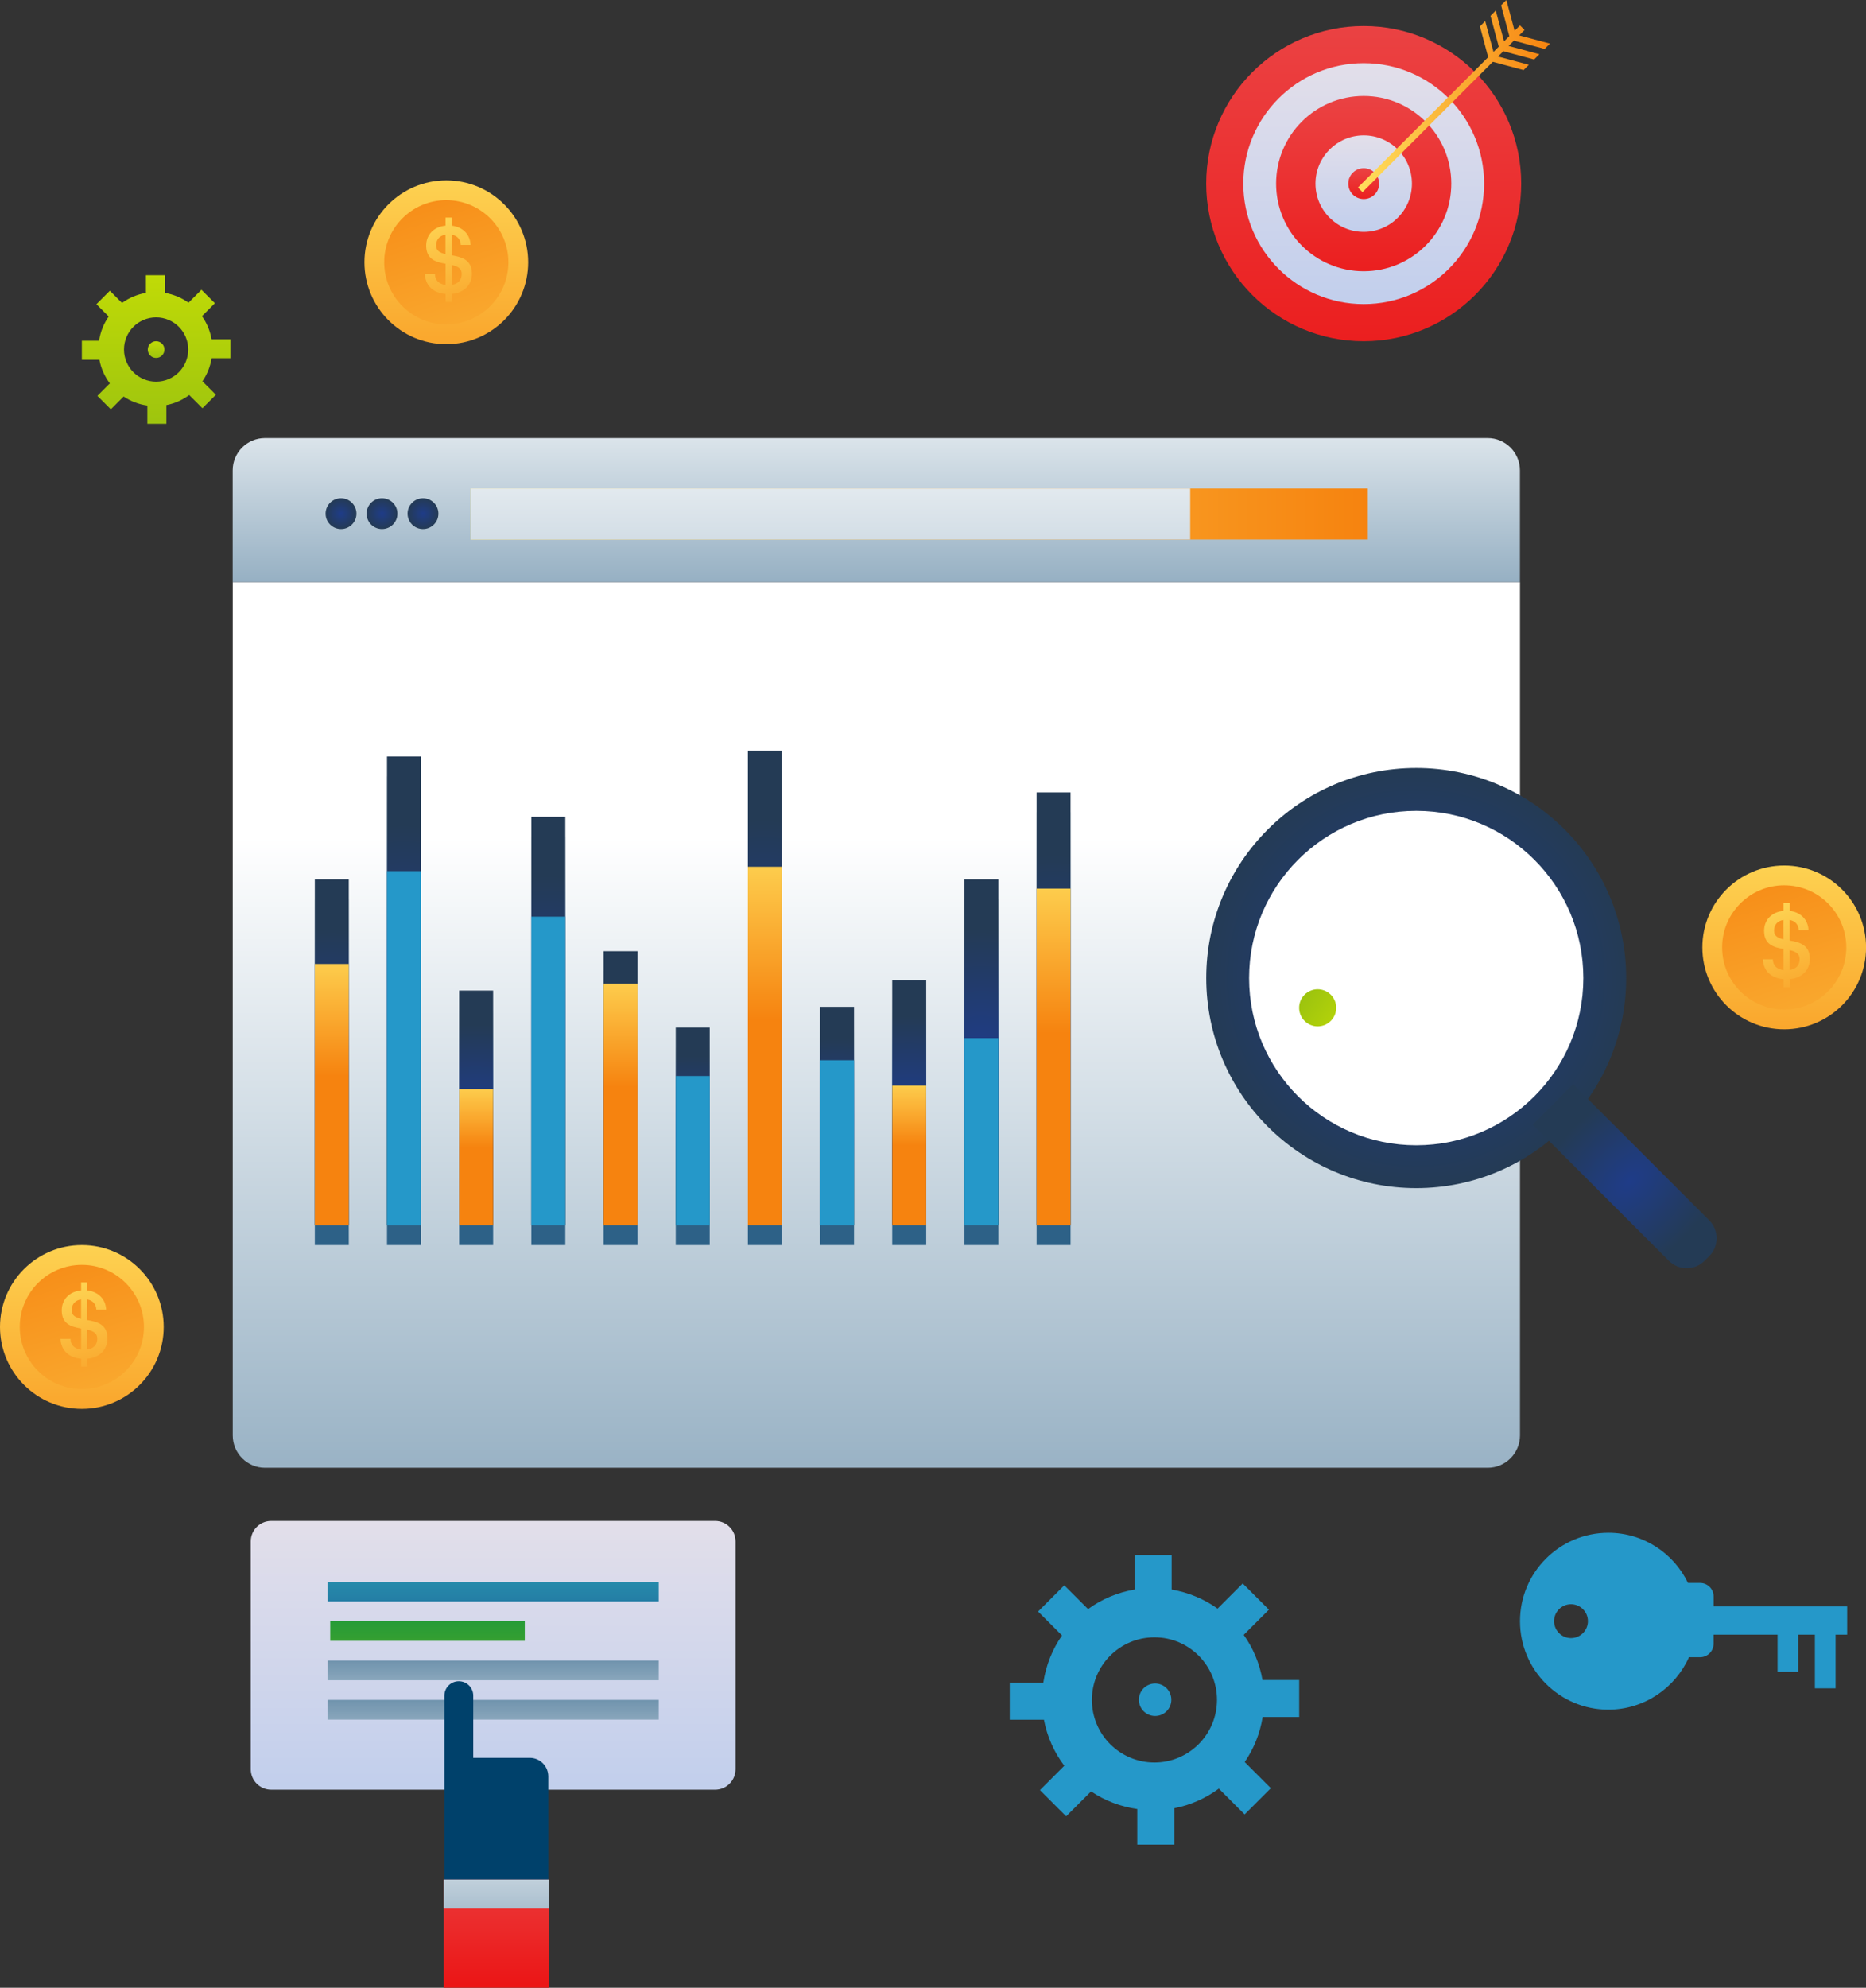 <svg xmlns="http://www.w3.org/2000/svg" xmlns:xlink="http://www.w3.org/1999/xlink" id="Layer_1" x="0px" y="0px" viewBox="0 0 321.9 342.72" style="enable-background:new 0 0 321.9 342.72;" xml:space="preserve">
<rect x="0" y="0" width="321.9" height="342.72" fill="#333333" stroke="none"/>
<style type="text/css">
	.st0{fill:url(#SVGID_1_);}
	.st1{fill:url(#SVGID_2_);}
	.st2{fill:url(#SVGID_3_);}
	.st3{fill:url(#SVGID_4_);}
	.st4{fill:url(#SVGID_5_);}
	.st5{fill:url(#SVGID_6_);}
	.st6{fill:url(#SVGID_7_);}
	.st7{fill:url(#SVGID_8_);}
	.st8{fill:url(#SVGID_9_);}
	.st9{fill:url(#SVGID_10_);}
	.st10{fill:url(#SVGID_11_);}
	.st11{fill:url(#SVGID_12_);}
	.st12{fill:url(#SVGID_13_);}
	.st13{fill:url(#SVGID_14_);}
	.st14{fill:url(#SVGID_15_);}
	.st15{fill:url(#SVGID_16_);}
	.st16{fill:url(#SVGID_17_);}
	.st17{fill:url(#SVGID_18_);}
	.st18{fill:url(#SVGID_19_);}
	.st19{fill:url(#SVGID_20_);}
	.st20{fill:url(#SVGID_21_);}
	.st21{fill:url(#SVGID_22_);}
	.st22{fill:url(#SVGID_23_);}
	.st23{fill:url(#SVGID_24_);}
	.st24{fill:url(#SVGID_25_);}
	.st25{fill:#2598C9;}
	.st26{fill:url(#SVGID_26_);}
	.st27{fill:url(#SVGID_27_);}
	.st28{fill:url(#SVGID_28_);}
	.st29{fill:url(#SVGID_29_);}
	.st30{fill:url(#SVGID_30_);}
	.st31{fill:url(#SVGID_31_);}
	.st32{fill:#FFFFFF;}
	.st33{fill:url(#SVGID_32_);}
	.st34{fill:url(#SVGID_33_);}
	.st35{fill:url(#SVGID_34_);}
	.st36{fill:url(#SVGID_35_);}
	.st37{fill:url(#SVGID_36_);}
	.st38{fill:url(#SVGID_37_);}
	.st39{fill:url(#SVGID_38_);}
	.st40{fill:url(#SVGID_39_);}
	.st41{fill:url(#SVGID_40_);}
	.st42{fill:url(#SVGID_41_);}
	.st43{fill:url(#SVGID_42_);}
	.st44{fill:url(#SVGID_43_);}
	.st45{fill:url(#SVGID_44_);}
	.st46{fill:url(#SVGID_45_);}
	.st47{fill:url(#SVGID_46_);}
	.st48{fill:url(#SVGID_47_);}
	.st49{fill:url(#SVGID_48_);}
	.st50{fill:url(#SVGID_49_);}
	.st51{fill:url(#SVGID_50_);}
	.st52{fill:url(#SVGID_51_);}
	.st53{fill:#00416B;}
	.st54{fill:url(#SVGID_52_);}
	.st55{fill:url(#SVGID_53_);}
	.st56{fill:url(#SVGID_54_);}
	.st57{fill:url(#SVGID_55_);}
	.st58{fill:url(#SVGID_56_);}
	.st59{fill:url(#SVGID_57_);}
	.st60{fill:url(#SVGID_58_);}
	.st61{fill:url(#SVGID_59_);}
	.st62{fill:url(#SVGID_60_);}
	.st63{fill:url(#SVGID_61_);}
	.st64{fill:url(#SVGID_62_);}
</style>
<linearGradient id="SVGID_1_" gradientUnits="userSpaceOnUse" x1="151.173" y1="62.548" x2="151.173" y2="138.134">
	<stop offset="0" style="stop-color:#FFFFFF"></stop>
	<stop offset="1" style="stop-color:#2D6187"></stop>
</linearGradient>
<path class="st0" d="M262.2,81.1c0-3.07-2.49-5.57-5.57-5.57H45.71c-3.07,0-5.57,2.49-5.57,5.57v19.29H262.2V81.1z"></path>
<linearGradient id="SVGID_2_" gradientUnits="userSpaceOnUse" x1="151.173" y1="144.195" x2="151.173" y2="368.793">
	<stop offset="0" style="stop-color:#FFFFFF"></stop>
	<stop offset="1" style="stop-color:#2D6187"></stop>
</linearGradient>
<path class="st1" d="M40.15,100.4v147.09c0,3.07,2.49,5.57,5.57,5.57h210.92c3.07,0,5.57-2.49,5.57-5.57V100.4H40.15z"></path>
<g>
	<linearGradient id="SVGID_3_" gradientUnits="userSpaceOnUse" x1="181.752" y1="131.43" x2="181.752" y2="172.047">
		<stop offset="0" style="stop-color:#FFFFFF"></stop>
		<stop offset="1" style="stop-color:#2D6187"></stop>
	</linearGradient>
	<polygon class="st2" points="178.82,140.03 178.82,156.61 178.82,214.67 184.68,214.67 184.68,156.61 184.68,140.03  "></polygon>
	<linearGradient id="SVGID_4_" gradientUnits="userSpaceOnUse" x1="169.301" y1="148.137" x2="169.301" y2="180.601">
		<stop offset="0" style="stop-color:#FFFFFF"></stop>
		<stop offset="1" style="stop-color:#2D6187"></stop>
	</linearGradient>
	<polygon class="st3" points="166.37,182.38 166.37,214.67 172.23,214.67 172.23,182.38 172.23,155.01 166.37,155.01  "></polygon>
	<linearGradient id="SVGID_5_" gradientUnits="userSpaceOnUse" x1="156.85" y1="167.518" x2="156.85" y2="190.525">
		<stop offset="0" style="stop-color:#FFFFFF"></stop>
		<stop offset="1" style="stop-color:#2D6187"></stop>
	</linearGradient>
	<polygon class="st4" points="153.92,190.57 153.92,214.67 159.78,214.67 159.78,190.57 159.78,172.39 153.92,172.39  "></polygon>
	<linearGradient id="SVGID_6_" gradientUnits="userSpaceOnUse" x1="144.399" y1="172.641" x2="144.399" y2="193.149">
		<stop offset="0" style="stop-color:#FFFFFF"></stop>
		<stop offset="1" style="stop-color:#2D6187"></stop>
	</linearGradient>
	<polygon class="st5" points="141.47,186.19 141.47,214.67 147.33,214.67 147.33,186.19 147.33,176.98 141.47,176.98  "></polygon>
	<linearGradient id="SVGID_7_" gradientUnits="userSpaceOnUse" x1="131.948" y1="123.41" x2="131.948" y2="167.94">
		<stop offset="0" style="stop-color:#FFFFFF"></stop>
		<stop offset="1" style="stop-color:#2D6187"></stop>
	</linearGradient>
	<polygon class="st6" points="129.02,152.84 129.02,214.67 134.88,214.67 134.88,152.84 134.88,132.84 129.02,132.84  "></polygon>
	<linearGradient id="SVGID_8_" gradientUnits="userSpaceOnUse" x1="119.497" y1="176.651" x2="119.497" y2="195.202">
		<stop offset="0" style="stop-color:#FFFFFF"></stop>
		<stop offset="1" style="stop-color:#2D6187"></stop>
	</linearGradient>
	<polygon class="st7" points="116.57,188.91 116.57,214.67 122.43,214.67 122.43,188.91 122.43,180.58 116.57,180.58  "></polygon>
	<linearGradient id="SVGID_9_" gradientUnits="userSpaceOnUse" x1="107.046" y1="161.948" x2="107.046" y2="187.674">
		<stop offset="0" style="stop-color:#FFFFFF"></stop>
		<stop offset="1" style="stop-color:#2D6187"></stop>
	</linearGradient>
	<polygon class="st8" points="104.12,172.99 104.12,214.67 109.98,214.67 109.98,172.99 109.98,167.4 104.12,167.4  "></polygon>
	<linearGradient id="SVGID_10_" gradientUnits="userSpaceOnUse" x1="94.594" y1="136.108" x2="94.594" y2="174.442">
		<stop offset="0" style="stop-color:#FFFFFF"></stop>
		<stop offset="1" style="stop-color:#2D6187"></stop>
	</linearGradient>
	<polygon class="st9" points="91.66,161.44 91.66,214.67 97.52,214.67 97.52,161.44 97.52,144.22 91.66,144.22  "></polygon>
	<linearGradient id="SVGID_11_" gradientUnits="userSpaceOnUse" x1="82.143" y1="169.523" x2="82.143" y2="191.552">
		<stop offset="0" style="stop-color:#FFFFFF"></stop>
		<stop offset="1" style="stop-color:#2D6187"></stop>
	</linearGradient>
	<polygon class="st10" points="79.21,191.17 79.21,214.67 85.07,214.67 85.07,191.17 85.07,174.19 79.21,174.19  "></polygon>
	<linearGradient id="SVGID_12_" gradientUnits="userSpaceOnUse" x1="69.692" y1="124.524" x2="69.692" y2="168.51">
		<stop offset="0" style="stop-color:#FFFFFF"></stop>
		<stop offset="1" style="stop-color:#2D6187"></stop>
	</linearGradient>
	<polygon class="st11" points="66.76,153.59 66.76,214.67 72.62,214.67 72.62,153.59 72.62,133.84 66.76,133.84  "></polygon>
	<linearGradient id="SVGID_13_" gradientUnits="userSpaceOnUse" x1="57.241" y1="148.137" x2="57.241" y2="180.601">
		<stop offset="0" style="stop-color:#FFFFFF"></stop>
		<stop offset="1" style="stop-color:#2D6187"></stop>
	</linearGradient>
	<polygon class="st12" points="54.31,169.59 54.31,214.67 60.17,214.67 60.17,169.59 60.17,155.01 54.31,155.01  "></polygon>
</g>
<g>
	<g>
		
			<radialGradient id="SVGID_14_" cx="181.752" cy="179.709" r="21.194" gradientTransform="matrix(1 0 0 1.251 0 -50.88)" gradientUnits="userSpaceOnUse">
			<stop offset="0" style="stop-color:#1F3C88"></stop>
			<stop offset="1" style="stop-color:#243B55"></stop>
		</radialGradient>
		<rect x="178.82" y="136.63" class="st13" width="5.86" height="74.64"></rect>
	</g>
	<g>
		<radialGradient id="SVGID_15_" cx="169.301" cy="181.444" r="21.194" gradientUnits="userSpaceOnUse">
			<stop offset="0" style="stop-color:#1F3C88"></stop>
			<stop offset="1" style="stop-color:#243B55"></stop>
		</radialGradient>
		<rect x="166.37" y="151.61" class="st14" width="5.86" height="59.66"></rect>
	</g>
	<g>
		
			<radialGradient id="SVGID_16_" cx="156.85" cy="185.276" r="21.194" gradientTransform="matrix(1 0 0 0.709 0 58.828)" gradientUnits="userSpaceOnUse">
			<stop offset="0" style="stop-color:#1F3C88"></stop>
			<stop offset="1" style="stop-color:#243B55"></stop>
		</radialGradient>
		<rect x="153.92" y="168.99" class="st15" width="5.86" height="42.28"></rect>
	</g>
	<g>
		
			<radialGradient id="SVGID_17_" cx="144.399" cy="186.745" r="21.194" gradientTransform="matrix(1 0 0 0.632 0 74.464)" gradientUnits="userSpaceOnUse">
			<stop offset="0" style="stop-color:#1F3C88"></stop>
			<stop offset="1" style="stop-color:#243B55"></stop>
		</radialGradient>
		<rect x="141.47" y="173.59" class="st16" width="5.86" height="37.69"></rect>
	</g>
	<g>
		
			<radialGradient id="SVGID_18_" cx="131.948" cy="178.671" r="21.193" gradientTransform="matrix(1 0 0 1.372 0 -74.725)" gradientUnits="userSpaceOnUse">
			<stop offset="0" style="stop-color:#1F3C88"></stop>
			<stop offset="1" style="stop-color:#243B55"></stop>
		</radialGradient>
		<rect x="129.02" y="129.44" class="st17" width="5.86" height="81.83"></rect>
	</g>
	<g>
		
			<radialGradient id="SVGID_19_" cx="119.497" cy="188.733" r="21.195" gradientTransform="matrix(1 0 0 0.571 0 86.386)" gradientUnits="userSpaceOnUse">
			<stop offset="0" style="stop-color:#1F3C88"></stop>
			<stop offset="1" style="stop-color:#243B55"></stop>
		</radialGradient>
		<rect x="116.57" y="177.18" class="st18" width="5.86" height="34.09"></rect>
	</g>
	<g>
		
			<radialGradient id="SVGID_20_" cx="107.046" cy="183.958" r="21.194" gradientTransform="matrix(1 0 0 0.792 0 41.868)" gradientUnits="userSpaceOnUse">
			<stop offset="0" style="stop-color:#1F3C88"></stop>
			<stop offset="1" style="stop-color:#243B55"></stop>
		</radialGradient>
		<rect x="104.12" y="164" class="st19" width="5.86" height="47.27"></rect>
	</g>
	<g>
		
			<radialGradient id="SVGID_21_" cx="94.594" cy="180.065" r="21.194" gradientTransform="matrix(1 0 0 1.181 0 -36.569)" gradientUnits="userSpaceOnUse">
			<stop offset="0" style="stop-color:#1F3C88"></stop>
			<stop offset="1" style="stop-color:#243B55"></stop>
		</radialGradient>
		<rect x="91.66" y="140.83" class="st20" width="5.86" height="70.45"></rect>
	</g>
	<g>
		
			<radialGradient id="SVGID_22_" cx="82.143" cy="185.442" r="21.193" gradientTransform="matrix(1 0 0 0.679 0 65.191)" gradientUnits="userSpaceOnUse">
			<stop offset="0" style="stop-color:#1F3C88"></stop>
			<stop offset="1" style="stop-color:#243B55"></stop>
		</radialGradient>
		<rect x="79.21" y="170.79" class="st21" width="5.86" height="40.48"></rect>
	</g>
	<g>
		
			<radialGradient id="SVGID_23_" cx="69.692" cy="179.107" r="21.194" gradientTransform="matrix(1 0 0 1.355 0 -71.814)" gradientUnits="userSpaceOnUse">
			<stop offset="0" style="stop-color:#1F3C88"></stop>
			<stop offset="1" style="stop-color:#243B55"></stop>
		</radialGradient>
		<rect x="66.76" y="130.44" class="st22" width="5.86" height="80.83"></rect>
	</g>
	<g>
		<radialGradient id="SVGID_24_" cx="57.241" cy="181.444" r="21.194" gradientUnits="userSpaceOnUse">
			<stop offset="0" style="stop-color:#1F3C88"></stop>
			<stop offset="1" style="stop-color:#243B55"></stop>
		</radialGradient>
		<rect x="54.31" y="151.61" class="st23" width="5.86" height="59.66"></rect>
	</g>
	<g>
		<linearGradient id="SVGID_25_" gradientUnits="userSpaceOnUse" x1="181.752" y1="146.523" x2="181.752" y2="178.118">
			<stop offset="0" style="stop-color:#FFE05D"></stop>
			<stop offset="1" style="stop-color:#F6830F"></stop>
		</linearGradient>
		<rect x="178.82" y="153.21" class="st24" width="5.86" height="58.06"></rect>
	</g>
	<g>
		<rect x="166.37" y="178.98" class="st25" width="5.86" height="32.29"></rect>
	</g>
	<g>
		<linearGradient id="SVGID_26_" gradientUnits="userSpaceOnUse" x1="156.85" y1="184.393" x2="156.85" y2="197.51">
			<stop offset="0" style="stop-color:#FFE05D"></stop>
			<stop offset="1" style="stop-color:#F6830F"></stop>
		</linearGradient>
		<rect x="153.92" y="187.17" class="st26" width="5.86" height="24.1"></rect>
	</g>
	<g>
		<rect x="141.47" y="182.8" class="st25" width="5.86" height="28.48"></rect>
	</g>
	<g>
		<linearGradient id="SVGID_27_" gradientUnits="userSpaceOnUse" x1="131.948" y1="142.32" x2="131.948" y2="175.966">
			<stop offset="0" style="stop-color:#FFE05D"></stop>
			<stop offset="1" style="stop-color:#F6830F"></stop>
		</linearGradient>
		<rect x="129.02" y="149.44" class="st27" width="5.86" height="61.83"></rect>
	</g>
	<g>
		<rect x="116.57" y="185.52" class="st25" width="5.86" height="25.76"></rect>
	</g>
	<g>
		<linearGradient id="SVGID_28_" gradientUnits="userSpaceOnUse" x1="107.046" y1="164.79" x2="107.046" y2="187.472">
			<stop offset="0" style="stop-color:#FFE05D"></stop>
			<stop offset="1" style="stop-color:#F6830F"></stop>
		</linearGradient>
		<rect x="104.12" y="169.59" class="st28" width="5.86" height="41.68"></rect>
	</g>
	<g>
		<rect x="91.66" y="158.05" class="st25" width="5.86" height="53.23"></rect>
	</g>
	<g>
		<linearGradient id="SVGID_29_" gradientUnits="userSpaceOnUse" x1="82.143" y1="185.062" x2="82.143" y2="197.852">
			<stop offset="0" style="stop-color:#FFE05D"></stop>
			<stop offset="1" style="stop-color:#F6830F"></stop>
		</linearGradient>
		<rect x="79.21" y="187.77" class="st29" width="5.86" height="23.5"></rect>
	</g>
	<g>
		<rect x="66.76" y="150.2" class="st25" width="5.86" height="61.08"></rect>
	</g>
	<g>
		<linearGradient id="SVGID_30_" gradientUnits="userSpaceOnUse" x1="57.241" y1="161.003" x2="57.241" y2="185.533">
			<stop offset="0" style="stop-color:#FFE05D"></stop>
			<stop offset="1" style="stop-color:#F6830F"></stop>
		</linearGradient>
		<rect x="54.31" y="166.2" class="st30" width="5.86" height="45.08"></rect>
	</g>
</g>
<g>
	
		<radialGradient id="SVGID_31_" cx="231.206" cy="243.604" r="36.222" gradientTransform="matrix(0.707 -0.707 0.707 0.707 -91.429 159.861)" gradientUnits="userSpaceOnUse">
		<stop offset="0" style="stop-color:#1F3C88"></stop>
		<stop offset="1" style="stop-color:#243B55"></stop>
	</radialGradient>
	<circle class="st31" cx="244.31" cy="168.63" r="36.22"></circle>
	<circle class="st32" cx="244.31" cy="168.63" r="28.83"></circle>
	
		<linearGradient id="SVGID_32_" gradientUnits="userSpaceOnUse" x1="217.364" y1="247.884" x2="213.998" y2="224.264" gradientTransform="matrix(0.707 -0.707 0.707 0.707 -91.429 159.861)">
		<stop offset="0" style="stop-color:#D2E603"></stop>
		<stop offset="1" style="stop-color:#81B214"></stop>
	</linearGradient>
	<path class="st33" d="M229.57,171.5c1.25,1.25,1.25,3.27,0,4.52c-1.25,1.25-3.27,1.25-4.52,0c-1.25-1.25-1.25-3.27,0-4.52   C226.3,170.25,228.32,170.25,229.57,171.5z"></path>
	
		<radialGradient id="SVGID_33_" cx="232.471" cy="346.577" r="21.102" gradientTransform="matrix(0.707 -0.707 0.451 0.451 -39.547 211.743)" gradientUnits="userSpaceOnUse">
		<stop offset="0" style="stop-color:#1F3C88"></stop>
		<stop offset="1" style="stop-color:#243B55"></stop>
	</radialGradient>
	<path class="st34" d="M294.86,216.57l-0.81,0.81c-1.7,1.7-4.46,1.7-6.16,0l-23.48-23.48l6.97-6.97l23.48,23.48   C296.56,212.12,296.56,214.87,294.86,216.57z"></path>
</g>
<radialGradient id="SVGID_34_" cx="58.822" cy="88.56" r="2.663" gradientUnits="userSpaceOnUse">
	<stop offset="0" style="stop-color:#1F3C88"></stop>
	<stop offset="1" style="stop-color:#243B55"></stop>
</radialGradient>
<path class="st35" d="M61.49,88.56c0,1.47-1.19,2.66-2.66,2.66s-2.66-1.19-2.66-2.66c0-1.47,1.19-2.66,2.66-2.66  S61.49,87.09,61.49,88.56z"></path>
<radialGradient id="SVGID_35_" cx="65.897" cy="88.56" r="2.663" gradientUnits="userSpaceOnUse">
	<stop offset="0" style="stop-color:#1F3C88"></stop>
	<stop offset="1" style="stop-color:#243B55"></stop>
</radialGradient>
<circle class="st36" cx="65.9" cy="88.56" r="2.66"></circle>
<radialGradient id="SVGID_36_" cx="72.972" cy="88.56" r="2.663" gradientUnits="userSpaceOnUse">
	<stop offset="0" style="stop-color:#1F3C88"></stop>
	<stop offset="1" style="stop-color:#243B55"></stop>
</radialGradient>
<circle class="st37" cx="72.97" cy="88.56" r="2.66"></circle>
<linearGradient id="SVGID_37_" gradientUnits="userSpaceOnUse" x1="81.211" y1="88.627" x2="235.951" y2="88.627">
	<stop offset="0" style="stop-color:#FFE05D"></stop>
	<stop offset="1" style="stop-color:#F6830F"></stop>
</linearGradient>
<rect x="81.21" y="84.23" class="st38" width="154.74" height="8.79"></rect>
<linearGradient id="SVGID_38_" gradientUnits="userSpaceOnUse" x1="143.267" y1="67.72" x2="143.267" y2="187.61">
	<stop offset="0" style="stop-color:#FFFFFF"></stop>
	<stop offset="1" style="stop-color:#2D6187"></stop>
</linearGradient>
<rect x="81.21" y="84.23" class="st39" width="124.11" height="8.79"></rect>
<path class="st25" d="M291.36,285.73h1.9c1.3,0,2.35-1.05,2.35-2.35v-1.54h11.03v6.41h3.57v-6.41h2.87v9.25h3.57v-9.25h2v-4.87  h-23.03v-1.7c0-1.3-1.05-2.35-2.35-2.35h-2.08c-2.46-5.11-7.68-8.65-13.73-8.65c-8.42,0-15.25,6.83-15.25,15.25  c0,8.42,6.83,15.25,15.25,15.25C283.65,294.76,288.98,291.04,291.36,285.73z M268.09,279.51c0-1.61,1.31-2.92,2.92-2.92  c1.61,0,2.92,1.31,2.92,2.92c0,1.61-1.31,2.92-2.92,2.92C269.4,282.43,268.09,281.12,268.09,279.51z"></path>
<g>
	<linearGradient id="SVGID_39_" gradientUnits="userSpaceOnUse" x1="26.935" y1="34.231" x2="26.935" y2="94.741">
		<stop offset="0" style="stop-color:#D2E603"></stop>
		<stop offset="1" style="stop-color:#81B214"></stop>
	</linearGradient>
	<path class="st40" d="M39.75,61.78V58.5H36.5c-0.26-1.47-0.83-2.83-1.66-3.99l2.23-2.23l-2.32-2.32l-2.23,2.23   c-1.19-0.85-2.57-1.43-4.07-1.69v-3.05h-3.28v3.05c-1.52,0.26-2.92,0.86-4.12,1.73l-2.1-2.1l-2.32,2.32l2.12,2.12   c-0.85,1.22-1.43,2.64-1.66,4.18h-2.97v3.28h3.03c0.28,1.51,0.91,2.89,1.8,4.07l-2.15,2.15l2.32,2.32l2.21-2.21   c1.2,0.81,2.59,1.35,4.09,1.56v3.15h3.28v-3.23c1.46-0.28,2.79-0.89,3.94-1.74l2.28,2.28l2.32-2.32l-2.32-2.32   c0.8-1.17,1.35-2.52,1.59-3.98H39.75z M26.93,65.8c-3.06,0-5.54-2.48-5.54-5.54c0-3.06,2.48-5.54,5.54-5.54   c3.06,0,5.54,2.48,5.54,5.54C32.47,63.32,29.99,65.8,26.93,65.8z"></path>
	<linearGradient id="SVGID_40_" gradientUnits="userSpaceOnUse" x1="26.935" y1="57.347" x2="26.935" y2="64.124">
		<stop offset="0" style="stop-color:#D2E603"></stop>
		<stop offset="1" style="stop-color:#81B214"></stop>
	</linearGradient>
	<path class="st41" d="M26.93,58.83c-0.79,0-1.44,0.64-1.44,1.44s0.64,1.44,1.44,1.44c0.79,0,1.44-0.64,1.44-1.44   S27.73,58.83,26.93,58.83z"></path>
</g>
<g>
	<path class="st25" d="M224.12,296.05v-6.39h-6.33c-0.5-2.86-1.62-5.51-3.24-7.78l4.35-4.35l-4.52-4.52l-4.34,4.34   c-2.31-1.65-5-2.79-7.92-3.29v-5.95h-6.39v5.95c-2.97,0.5-5.7,1.67-8.03,3.37l-4.1-4.1l-4.52,4.52l4.13,4.13   c-1.66,2.37-2.78,5.14-3.23,8.14h-5.79v6.39h5.9c0.55,2.94,1.78,5.63,3.51,7.93l-4.2,4.2l4.52,4.52l4.3-4.3   c2.34,1.58,5.05,2.63,7.97,3.04v6.14h6.39v-6.28c2.84-0.55,5.44-1.73,7.68-3.38l4.45,4.45l4.52-4.52l-4.51-4.51   c1.57-2.28,2.64-4.91,3.1-7.76H224.12z M199.15,303.88c-5.96,0-10.79-4.83-10.79-10.79c0-5.96,4.83-10.79,10.79-10.79   c5.96,0,10.79,4.83,10.79,10.79C209.93,299.05,205.1,303.88,199.15,303.88z"></path>
	
		<ellipse transform="matrix(0.924 -0.383 0.383 0.924 -97.002 98.52)" class="st25" cx="199.15" cy="293.09" rx="2.8" ry="2.8"></ellipse>
</g>
<g>
	<linearGradient id="SVGID_41_" gradientUnits="userSpaceOnUse" x1="235.253" y1="-23.512" x2="235.253" y2="104.737">
		<stop offset="0" style="stop-color:#EA5455"></stop>
		<stop offset="1" style="stop-color:#EC0101"></stop>
	</linearGradient>
	<circle class="st42" cx="235.25" cy="31.66" r="27.17"></circle>
	<linearGradient id="SVGID_42_" gradientUnits="userSpaceOnUse" x1="235.253" y1="-10.53" x2="235.253" y2="87.543">
		<stop offset="0" style="stop-color:#F3E7E9"></stop>
		<stop offset="1" style="stop-color:#A6C1EE"></stop>
	</linearGradient>
	<circle class="st43" cx="235.25" cy="31.66" r="20.77"></circle>
	<linearGradient id="SVGID_43_" gradientUnits="userSpaceOnUse" x1="235.253" y1="0.964" x2="235.253" y2="72.319">
		<stop offset="0" style="stop-color:#EA5455"></stop>
		<stop offset="1" style="stop-color:#EC0101"></stop>
	</linearGradient>
	<circle class="st44" cx="235.25" cy="31.66" r="15.11"></circle>
	<linearGradient id="SVGID_44_" gradientUnits="userSpaceOnUse" x1="235.253" y1="14.757" x2="235.253" y2="54.049">
		<stop offset="0" style="stop-color:#F3E7E9"></stop>
		<stop offset="1" style="stop-color:#A6C1EE"></stop>
	</linearGradient>
	<circle class="st45" cx="235.25" cy="31.66" r="8.32"></circle>
	<linearGradient id="SVGID_45_" gradientUnits="userSpaceOnUse" x1="235.253" y1="26.251" x2="235.253" y2="38.825">
		<stop offset="0" style="stop-color:#EA5455"></stop>
		<stop offset="1" style="stop-color:#EC0101"></stop>
	</linearGradient>
	<path class="st46" d="M235.25,34.32c-1.47,0-2.66-1.19-2.66-2.66c0-1.47,1.19-2.66,2.66-2.66c1.47,0,2.66,1.19,2.66,2.66   C237.92,33.13,236.72,34.32,235.25,34.32z"></path>
</g>
<linearGradient id="SVGID_46_" gradientUnits="userSpaceOnUse" x1="234.254" y1="16.563" x2="267.381" y2="16.563">
	<stop offset="0" style="stop-color:#FFE05D"></stop>
	<stop offset="1" style="stop-color:#F6830F"></stop>
</linearGradient>
<polygon class="st47" points="266.47,8.44 267.38,7.52 262.07,6.1 263,5.17 262.21,4.38 261.28,5.31 259.86,0 258.95,0.91   260.37,6.22 259.46,7.13 258.03,1.82 257.12,2.73 258.55,8.04 257.64,8.95 256.21,3.64 255.3,4.55 256.72,9.86 234.25,32.33   235.05,33.13 257.52,10.66 262.83,12.08 263.74,11.17 258.43,9.75 259.34,8.83 264.65,10.26 265.56,9.35 260.25,7.92 261.16,7.01   "></polygon>
<g>
	<linearGradient id="SVGID_47_" gradientUnits="userSpaceOnUse" x1="85.073" y1="238.343" x2="85.073" y2="347.731">
		<stop offset="0" style="stop-color:#F3E7E9"></stop>
		<stop offset="1" style="stop-color:#A6C1EE"></stop>
	</linearGradient>
	<path class="st48" d="M123.36,308.57H46.79c-1.95,0-3.53-1.58-3.53-3.53v-39.28c0-1.95,1.58-3.53,3.53-3.53h76.57   c1.95,0,3.53,1.58,3.53,3.53v39.28C126.89,306.99,125.31,308.57,123.36,308.57z"></path>
	<linearGradient id="SVGID_48_" gradientUnits="userSpaceOnUse" x1="85.073" y1="305.776" x2="85.073" y2="277.199">
		<stop offset="0" style="stop-color:#FFFFFF"></stop>
		<stop offset="1" style="stop-color:#2D6187"></stop>
	</linearGradient>
	<rect x="56.51" y="286.3" class="st49" width="57.13" height="3.4"></rect>
	<linearGradient id="SVGID_49_" gradientUnits="userSpaceOnUse" x1="85.073" y1="312.567" x2="85.073" y2="283.99">
		<stop offset="0" style="stop-color:#FFFFFF"></stop>
		<stop offset="1" style="stop-color:#2D6187"></stop>
	</linearGradient>
	<rect x="56.51" y="293.09" class="st50" width="57.13" height="3.4"></rect>
	<linearGradient id="SVGID_50_" gradientUnits="userSpaceOnUse" x1="73.754" y1="271.262" x2="73.754" y2="299.548">
		<stop offset="0" style="stop-color:#009245"></stop>
		<stop offset="1" style="stop-color:#81B214"></stop>
	</linearGradient>
	<rect x="56.97" y="279.51" class="st51" width="33.56" height="3.4"></rect>
	<linearGradient id="SVGID_51_" gradientUnits="userSpaceOnUse" x1="85.073" y1="264.47" x2="85.073" y2="292.757">
		<stop offset="0" style="stop-color:#28ABB9"></stop>
		<stop offset="1" style="stop-color:#1F3C88"></stop>
	</linearGradient>
	<rect x="56.51" y="272.72" class="st52" width="57.13" height="3.4"></rect>
</g>
<g>
	<path class="st53" d="M91.39,303.08h-9.75v-10.72c0-1.38-1.12-2.49-2.49-2.49c-1.38,0-2.49,1.12-2.49,2.49v10.72v5.71v19.52h17.93   v-22.04C94.58,304.51,93.15,303.08,91.39,303.08z"></path>
	<linearGradient id="SVGID_52_" gradientUnits="userSpaceOnUse" x1="85.619" y1="310.937" x2="85.619" y2="352.709">
		<stop offset="0" style="stop-color:#EA5455"></stop>
		<stop offset="1" style="stop-color:#EC0101"></stop>
	</linearGradient>
	<rect x="76.56" y="324.06" class="st54" width="18.11" height="18.67"></rect>
	<linearGradient id="SVGID_53_" gradientUnits="userSpaceOnUse" x1="85.619" y1="309.828" x2="85.619" y2="357.623">
		<stop offset="0" style="stop-color:#FFFFFF"></stop>
		<stop offset="1" style="stop-color:#2D6187"></stop>
	</linearGradient>
	<rect x="76.56" y="324.06" class="st55" width="18.11" height="4.99"></rect>
</g>
<g>
	<linearGradient id="SVGID_54_" gradientUnits="userSpaceOnUse" x1="307.787" y1="139.754" x2="307.787" y2="200.508">
		<stop offset="0" style="stop-color:#FFE05D"></stop>
		<stop offset="1" style="stop-color:#F6830F"></stop>
	</linearGradient>
	<circle class="st56" cx="307.79" cy="163.35" r="14.12"></circle>
	<linearGradient id="SVGID_55_" gradientUnits="userSpaceOnUse" x1="326.265" y1="220.879" x2="301.324" y2="143.232">
		<stop offset="0" style="stop-color:#FFE05D"></stop>
		<stop offset="1" style="stop-color:#F6830F"></stop>
	</linearGradient>
	<circle class="st57" cx="307.79" cy="163.35" r="10.71"></circle>
	<linearGradient id="SVGID_56_" gradientUnits="userSpaceOnUse" x1="305.127" y1="151.833" x2="313.333" y2="183.157">
		<stop offset="0" style="stop-color:#FFE05D"></stop>
		<stop offset="1" style="stop-color:#F6830F"></stop>
	</linearGradient>
	<path class="st58" d="M308.73,162.16v-3.55c0.95,0.16,1.52,0.81,1.56,1.76h1.69c-0.07-1.81-1.36-3.1-3.24-3.32v-1.39h-1.08v1.39   c-2,0.18-3.34,1.54-3.34,3.44c0,2.4,1.7,2.84,3.34,3.13v3.65c-1.15-0.15-1.81-0.81-1.83-1.87h-1.72c0.06,2,1.47,3.26,3.56,3.43   v1.37h1.08v-1.37c2.05-0.2,3.46-1.5,3.46-3.52C312.19,162.86,310.37,162.45,308.73,162.16z M307.65,161.96   c-1.08-0.26-1.61-0.64-1.61-1.5c0-0.95,0.53-1.69,1.61-1.85V161.96z M308.73,167.25v-3.43c1.14,0.26,1.72,0.66,1.72,1.54   C310.45,166.43,309.84,167.09,308.73,167.25z"></path>
</g>
<g>
	<linearGradient id="SVGID_57_" gradientUnits="userSpaceOnUse" x1="14.118" y1="205.189" x2="14.118" y2="265.943">
		<stop offset="0" style="stop-color:#FFE05D"></stop>
		<stop offset="1" style="stop-color:#F6830F"></stop>
	</linearGradient>
	<circle class="st59" cx="14.12" cy="228.79" r="14.12"></circle>
	<linearGradient id="SVGID_58_" gradientUnits="userSpaceOnUse" x1="32.596" y1="286.315" x2="7.655" y2="208.668">
		<stop offset="0" style="stop-color:#FFE05D"></stop>
		<stop offset="1" style="stop-color:#F6830F"></stop>
	</linearGradient>
	<circle class="st60" cx="14.12" cy="228.79" r="10.71"></circle>
	<linearGradient id="SVGID_59_" gradientUnits="userSpaceOnUse" x1="11.457" y1="217.269" x2="19.663" y2="248.592">
		<stop offset="0" style="stop-color:#FFE05D"></stop>
		<stop offset="1" style="stop-color:#F6830F"></stop>
	</linearGradient>
	<path class="st61" d="M15.06,227.6v-3.55c0.95,0.16,1.52,0.81,1.56,1.76h1.69c-0.07-1.81-1.36-3.1-3.24-3.32v-1.39h-1.08v1.39   c-2,0.18-3.34,1.54-3.34,3.44c0,2.4,1.7,2.84,3.34,3.13v3.65c-1.15-0.15-1.81-0.81-1.83-1.87h-1.72c0.06,2,1.47,3.26,3.56,3.43   v1.37h1.08v-1.37c2.05-0.2,3.46-1.5,3.46-3.52C18.52,228.29,16.71,227.89,15.06,227.6z M13.98,227.39   c-1.08-0.26-1.61-0.64-1.61-1.5c0-0.95,0.53-1.69,1.61-1.85V227.39z M15.06,232.69v-3.43c1.14,0.26,1.72,0.66,1.72,1.54   C16.78,231.87,16.17,232.52,15.06,232.69z"></path>
</g>
<g>
	<linearGradient id="SVGID_60_" gradientUnits="userSpaceOnUse" x1="76.987" y1="21.617" x2="76.987" y2="82.371">
		<stop offset="0" style="stop-color:#FFE05D"></stop>
		<stop offset="1" style="stop-color:#F6830F"></stop>
	</linearGradient>
	<circle class="st62" cx="76.99" cy="45.22" r="14.12"></circle>
	<linearGradient id="SVGID_61_" gradientUnits="userSpaceOnUse" x1="95.465" y1="102.743" x2="70.524" y2="25.096">
		<stop offset="0" style="stop-color:#FFE05D"></stop>
		<stop offset="1" style="stop-color:#F6830F"></stop>
	</linearGradient>
	<circle class="st63" cx="76.99" cy="45.22" r="10.71"></circle>
	<linearGradient id="SVGID_62_" gradientUnits="userSpaceOnUse" x1="74.326" y1="33.697" x2="82.532" y2="65.02">
		<stop offset="0" style="stop-color:#FFE05D"></stop>
		<stop offset="1" style="stop-color:#F6830F"></stop>
	</linearGradient>
	<path class="st64" d="M77.93,44.02v-3.55c0.95,0.16,1.52,0.81,1.56,1.76h1.69c-0.07-1.81-1.36-3.1-3.24-3.32v-1.39h-1.08v1.39   c-2,0.18-3.34,1.54-3.34,3.44c0,2.4,1.7,2.84,3.34,3.13v3.65c-1.15-0.15-1.81-0.81-1.83-1.87h-1.72c0.06,2,1.46,3.26,3.56,3.43   v1.37h1.08v-1.37c2.05-0.2,3.46-1.5,3.46-3.52C81.39,44.72,79.57,44.32,77.93,44.02z M76.85,43.82c-1.08-0.26-1.61-0.64-1.61-1.5   c0-0.95,0.53-1.69,1.61-1.85V43.82z M77.93,49.12v-3.43c1.14,0.26,1.72,0.66,1.72,1.54C79.65,48.29,79.04,48.95,77.93,49.12z"></path>
</g>
</svg>